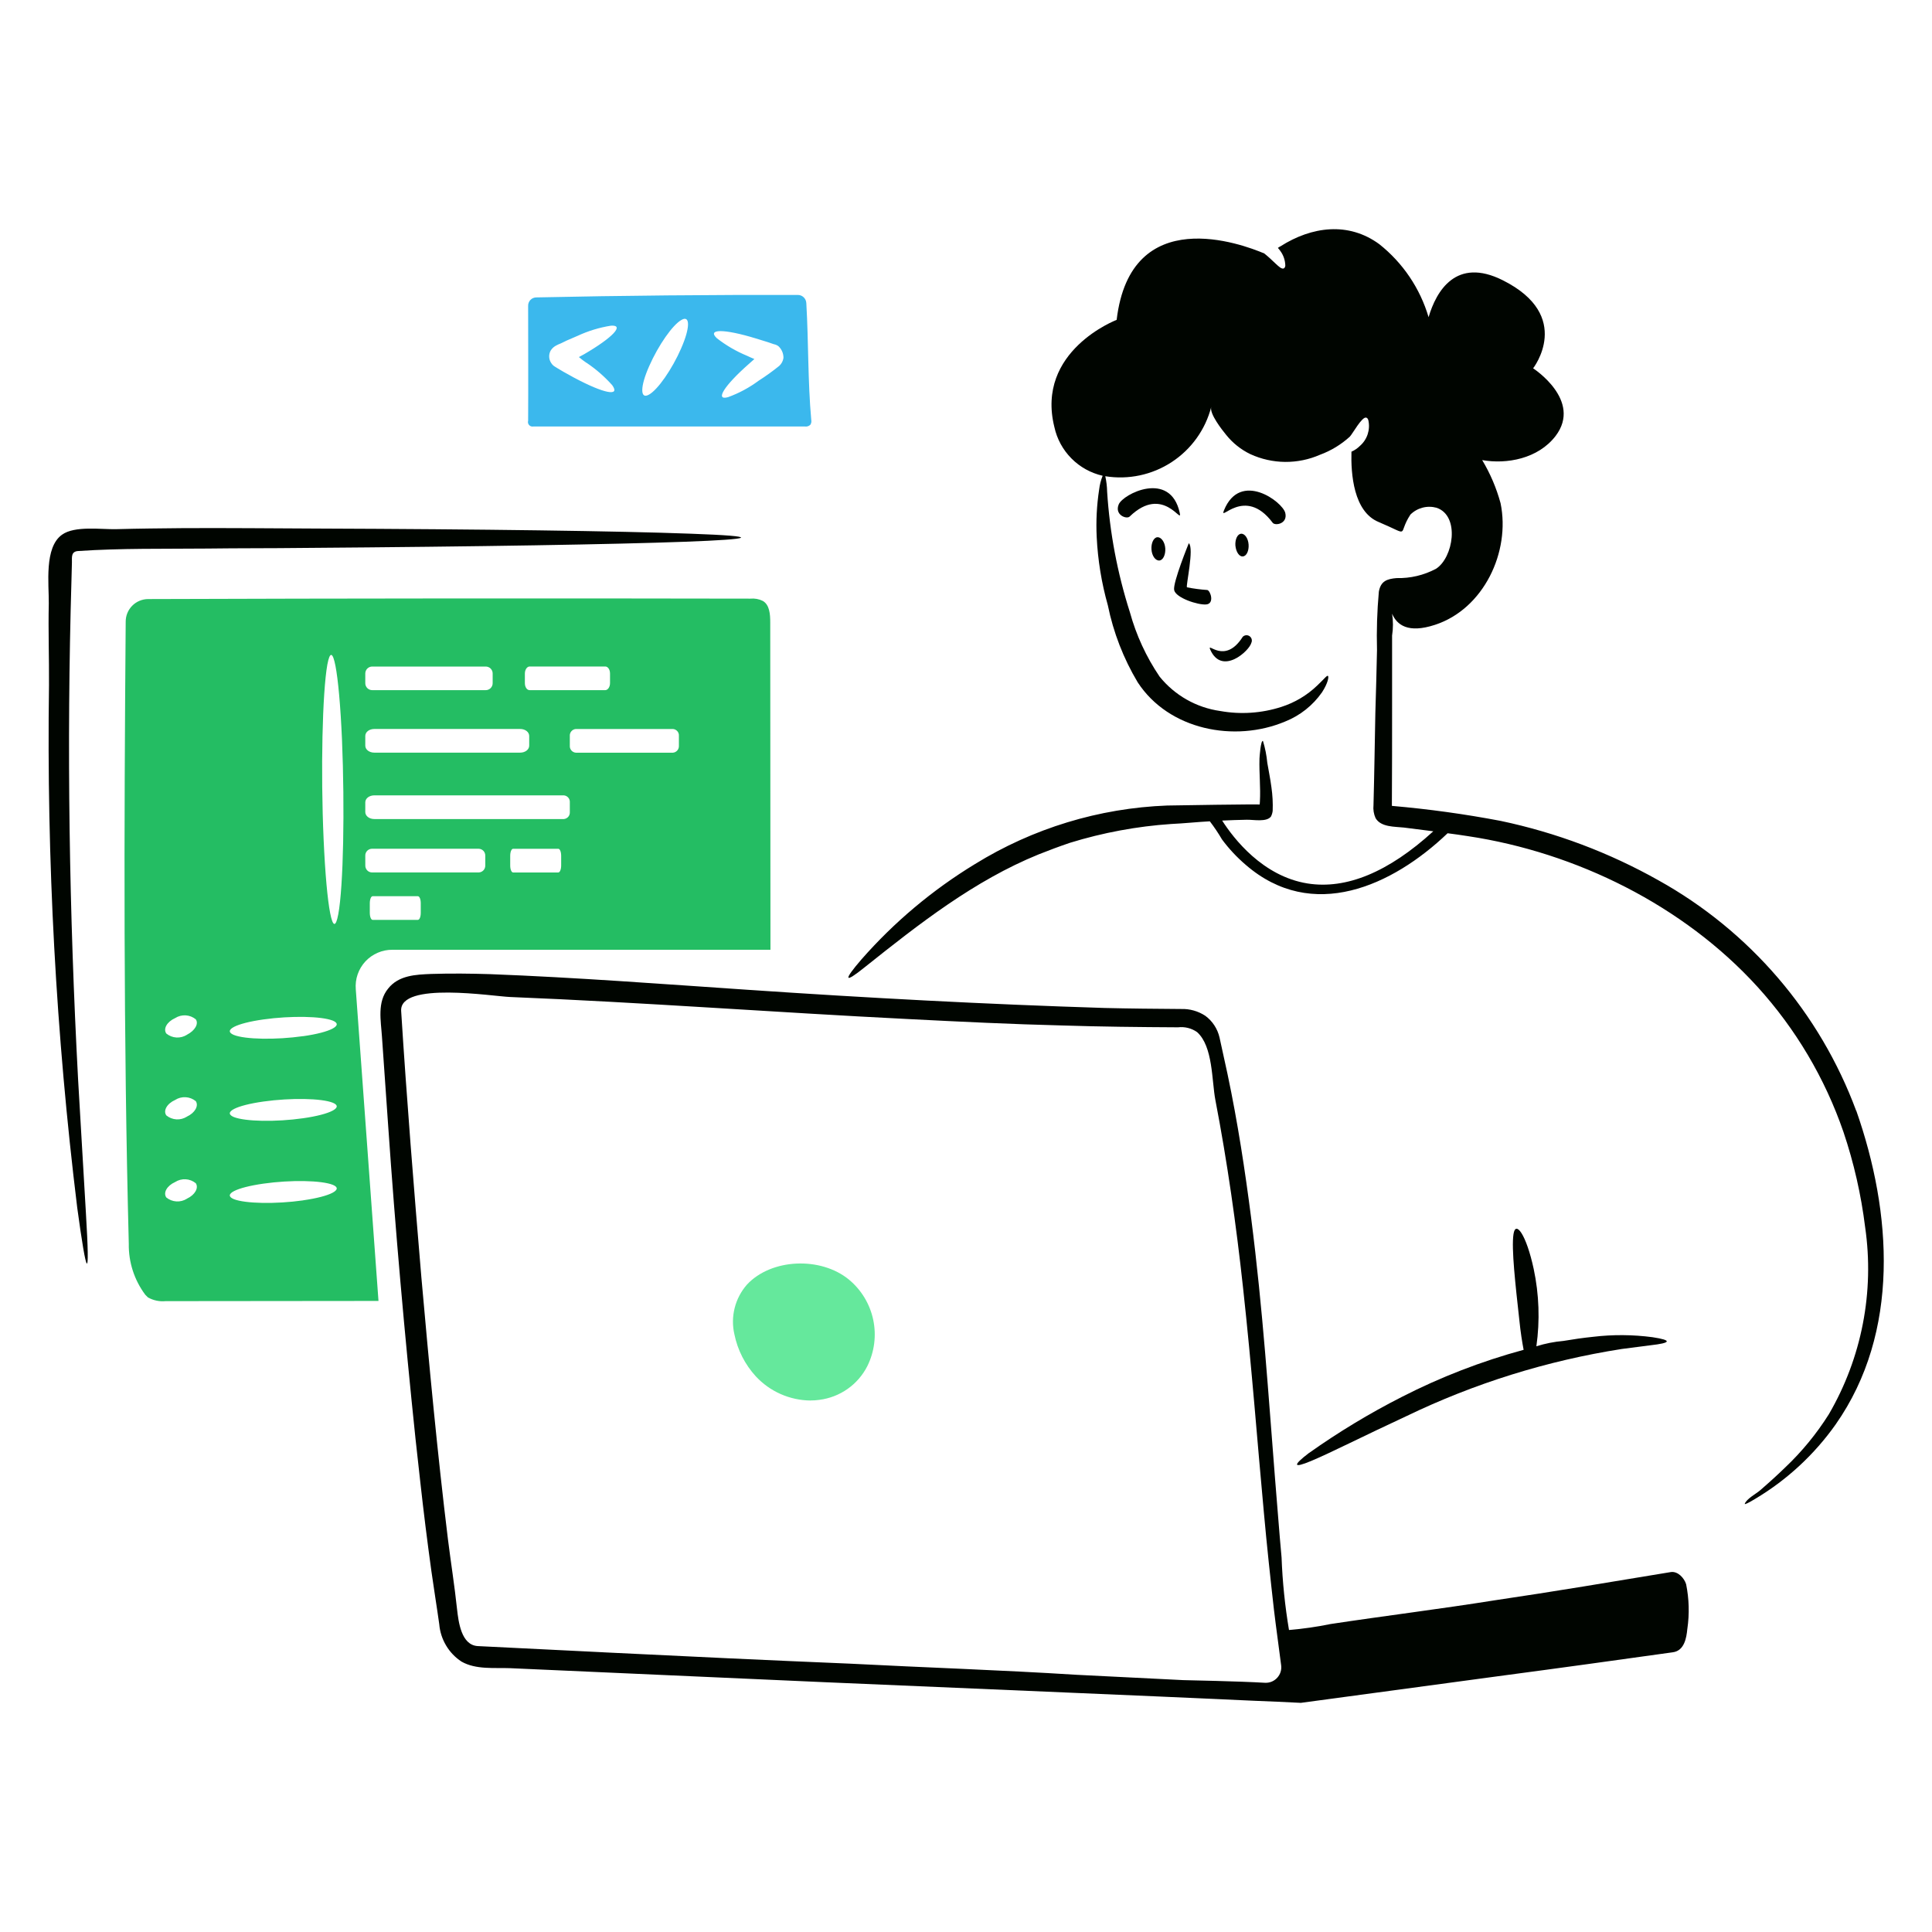 <svg width="83" height="83" viewBox="0 0 83 83" fill="none" xmlns="http://www.w3.org/2000/svg">
<path d="M29.673 22.928C35.837 23.15 28.37 23.426 12.993 23.54C11.629 23.557 10.265 23.548 8.901 23.566C7.058 23.584 5.207 23.548 3.364 23.672C3.054 23.69 3.09 23.921 3.09 24.16L3.071 24.895C2.859 32.052 2.974 39.227 3.355 46.375C3.461 48.289 3.585 50.202 3.691 52.115C3.877 55.189 3.727 54.888 3.318 51.885C2.404 44.439 1.999 36.94 2.105 29.439C2.113 28.27 2.069 27.092 2.096 25.922C2.105 25.098 1.892 23.522 2.662 22.973C3.212 22.574 4.354 22.751 5.001 22.733C5.955 22.707 6.923 22.698 7.88 22.689C9.802 22.68 11.715 22.698 13.637 22.707C20.688 22.733 26.597 22.813 29.671 22.928H29.673Z" fill="#000500"/>
<path d="M16.862 40.803H33.099C33.099 36.507 33.09 31.033 33.09 26.737C33.09 26.392 33.063 25.984 32.771 25.816C32.606 25.734 32.422 25.701 32.239 25.718C23.612 25.701 14.987 25.707 6.365 25.736C6.109 25.737 5.864 25.839 5.683 26.02C5.502 26.201 5.4 26.446 5.4 26.702C5.329 35.613 5.302 44.533 5.533 53.435C5.52 54.222 5.769 54.992 6.241 55.623L6.356 55.738C6.585 55.867 6.848 55.923 7.109 55.898C10.157 55.898 13.204 55.889 16.26 55.889L15.285 42.504C15.267 42.286 15.293 42.067 15.364 41.861C15.435 41.654 15.549 41.465 15.697 41.304C15.846 41.144 16.026 41.017 16.227 40.931C16.427 40.844 16.644 40.8 16.862 40.803L16.862 40.803ZM18.076 39.217C18.076 39.386 18.023 39.519 17.951 39.519H16.011C15.941 39.519 15.887 39.386 15.887 39.217V38.802C15.887 38.634 15.941 38.501 16.011 38.501H17.951C18.023 38.501 18.076 38.634 18.076 38.802L18.076 39.217ZM24.108 37.181C24.108 37.349 24.055 37.482 23.983 37.482H22.044C21.973 37.482 21.919 37.349 21.919 37.181V36.766C21.919 36.597 21.973 36.464 22.044 36.464H23.984C24.055 36.464 24.108 36.597 24.108 36.766L24.108 37.181ZM29.166 31.619V32.035C29.171 32.108 29.148 32.182 29.099 32.238C29.051 32.295 28.983 32.33 28.909 32.336H24.737C24.663 32.33 24.594 32.295 24.546 32.238C24.498 32.182 24.474 32.108 24.48 32.035V31.619C24.474 31.546 24.498 31.472 24.546 31.416C24.594 31.359 24.663 31.324 24.737 31.318H28.909C28.945 31.32 28.982 31.33 29.014 31.346C29.047 31.363 29.077 31.386 29.101 31.414C29.125 31.442 29.143 31.474 29.154 31.509C29.165 31.544 29.169 31.581 29.166 31.618V31.619ZM22.549 28.934C22.549 28.766 22.646 28.633 22.752 28.633H26.003C26.118 28.633 26.207 28.766 26.207 28.934V29.349C26.207 29.517 26.11 29.649 26.003 29.649H22.752C22.637 29.649 22.549 29.517 22.549 29.349V28.934ZM15.693 28.934C15.693 28.894 15.7 28.855 15.716 28.819C15.731 28.782 15.753 28.749 15.781 28.721C15.809 28.694 15.842 28.672 15.879 28.657C15.915 28.642 15.954 28.634 15.994 28.635H20.866C20.905 28.635 20.944 28.642 20.98 28.657C21.017 28.672 21.05 28.694 21.078 28.722C21.105 28.75 21.128 28.783 21.143 28.819C21.158 28.855 21.165 28.894 21.165 28.934V29.349C21.166 29.388 21.158 29.428 21.143 29.464C21.128 29.501 21.106 29.534 21.078 29.562C21.05 29.59 21.016 29.613 20.98 29.627C20.943 29.642 20.904 29.65 20.864 29.649H15.994C15.954 29.65 15.915 29.642 15.878 29.627C15.842 29.613 15.808 29.59 15.78 29.562C15.752 29.534 15.73 29.501 15.715 29.464C15.7 29.428 15.692 29.388 15.693 29.349V28.934ZM15.693 31.618C15.693 31.449 15.861 31.317 16.082 31.317H22.345C22.566 31.317 22.735 31.449 22.735 31.618V32.033C22.735 32.201 22.566 32.334 22.345 32.334H16.082C15.861 32.334 15.693 32.201 15.693 32.033V31.618ZM15.693 34.47C15.693 34.302 15.861 34.169 16.082 34.169H24.223C24.297 34.175 24.366 34.21 24.414 34.267C24.462 34.323 24.486 34.396 24.48 34.47V34.885C24.485 34.959 24.462 35.032 24.414 35.089C24.365 35.145 24.297 35.18 24.223 35.187H16.082C15.861 35.187 15.693 35.053 15.693 34.885V34.47ZM15.693 36.764C15.691 36.726 15.697 36.688 15.711 36.651C15.725 36.615 15.745 36.582 15.771 36.554C15.798 36.526 15.829 36.504 15.865 36.488C15.9 36.472 15.938 36.464 15.976 36.463H20.564C20.603 36.464 20.641 36.472 20.676 36.488C20.711 36.504 20.743 36.526 20.769 36.554C20.796 36.582 20.816 36.615 20.829 36.651C20.843 36.688 20.849 36.726 20.848 36.764V37.179C20.849 37.218 20.843 37.256 20.829 37.292C20.816 37.328 20.796 37.361 20.769 37.389C20.743 37.417 20.711 37.44 20.676 37.456C20.641 37.471 20.603 37.48 20.564 37.481H15.978C15.939 37.48 15.901 37.471 15.866 37.456C15.831 37.44 15.799 37.417 15.773 37.389C15.747 37.361 15.726 37.328 15.713 37.292C15.699 37.256 15.693 37.218 15.694 37.179L15.693 36.764ZM8.031 51.497C7.896 51.583 7.738 51.623 7.579 51.614C7.42 51.604 7.268 51.545 7.145 51.444C7.003 51.24 7.171 50.939 7.526 50.78C7.66 50.694 7.818 50.653 7.977 50.662C8.136 50.672 8.288 50.731 8.412 50.833C8.544 51.035 8.376 51.335 8.031 51.495V51.497ZM8.031 47.971C7.896 48.057 7.738 48.098 7.579 48.089C7.42 48.079 7.268 48.019 7.145 47.918C7.003 47.715 7.171 47.413 7.526 47.254C7.66 47.168 7.818 47.127 7.977 47.137C8.136 47.146 8.288 47.206 8.412 47.307C8.544 47.509 8.376 47.81 8.031 47.97V47.971ZM8.031 44.455C7.896 44.54 7.738 44.581 7.579 44.572C7.42 44.562 7.268 44.503 7.145 44.401C7.003 44.198 7.171 43.897 7.526 43.737C7.66 43.652 7.818 43.611 7.977 43.62C8.136 43.63 8.288 43.69 8.412 43.791C8.544 43.984 8.376 44.276 8.031 44.453V44.455ZM13.026 51.568C11.848 51.736 10.52 51.709 10.041 51.514C9.563 51.311 10.139 51.018 11.317 50.85C12.495 50.682 13.823 50.708 14.302 50.903C14.771 51.096 14.204 51.398 13.026 51.566V51.568ZM13.026 48.04C11.848 48.209 10.52 48.182 10.041 47.987C9.563 47.783 10.139 47.489 11.317 47.323C12.495 47.157 13.823 47.181 14.302 47.376C14.771 47.571 14.204 47.872 13.026 48.04ZM13.026 44.513C11.848 44.681 10.52 44.655 10.041 44.46C9.563 44.256 10.139 43.962 11.317 43.796C12.495 43.63 13.823 43.654 14.302 43.849C14.771 44.045 14.204 44.347 13.026 44.515V44.513ZM14.532 39.278C14.311 40.465 14.034 39.021 13.903 36.062C13.772 33.104 13.85 29.738 14.063 28.551C14.284 27.364 14.561 28.808 14.692 31.767C14.816 34.735 14.754 38.093 14.532 39.28V39.278Z" fill="#24BD63"/>
<path d="M34.852 18.039C34.702 16.373 34.737 14.681 34.64 13.025C34.637 12.929 34.596 12.837 34.526 12.771C34.456 12.704 34.363 12.668 34.266 12.671C30.59 12.662 26.719 12.697 23.043 12.777C22.996 12.777 22.949 12.786 22.905 12.804C22.861 12.822 22.822 12.849 22.789 12.883C22.756 12.917 22.73 12.957 22.713 13.001C22.695 13.046 22.687 13.093 22.689 13.14C22.689 14.097 22.698 16.781 22.689 18.074C22.679 18.106 22.678 18.14 22.685 18.173C22.693 18.205 22.708 18.235 22.73 18.26C22.752 18.285 22.781 18.304 22.812 18.315C22.844 18.326 22.878 18.329 22.91 18.323H34.587C34.629 18.329 34.671 18.325 34.711 18.311C34.751 18.297 34.788 18.274 34.817 18.243C34.854 18.182 34.866 18.11 34.852 18.04V18.039ZM25.197 15.585C25.605 15.859 25.977 16.183 26.304 16.551C26.658 17.049 25.941 16.905 24.674 16.231L24.196 15.966L23.957 15.824L23.842 15.753C23.781 15.719 23.73 15.67 23.691 15.611C23.634 15.533 23.6 15.44 23.594 15.343C23.587 15.246 23.609 15.15 23.655 15.064C23.716 14.964 23.806 14.884 23.912 14.834L23.982 14.799L24.107 14.746L24.346 14.63C24.506 14.559 24.656 14.498 24.816 14.427C25.269 14.217 25.749 14.071 26.242 13.992C26.844 13.948 26.331 14.498 25.099 15.215L24.869 15.34C24.974 15.428 25.083 15.511 25.197 15.589L25.197 15.585ZM29.264 14.965C28.874 15.86 28.254 16.754 27.873 16.957C27.492 17.169 27.5 16.602 27.891 15.726C28.281 14.839 28.901 13.945 29.282 13.741C29.653 13.529 29.653 14.079 29.263 14.965H29.264ZM33.658 15.38C33.638 15.509 33.576 15.627 33.48 15.716C33.197 15.945 32.901 16.158 32.594 16.354C32.191 16.653 31.747 16.892 31.275 17.063C30.699 17.222 31.115 16.565 32.169 15.637L32.409 15.424C32.293 15.38 32.187 15.327 32.09 15.283C31.626 15.092 31.191 14.838 30.796 14.53C30.362 14.122 31.106 14.122 32.47 14.539L32.984 14.698L33.241 14.786L33.312 14.804C33.36 14.82 33.405 14.844 33.445 14.875C33.514 14.94 33.568 15.018 33.605 15.105C33.642 15.192 33.66 15.286 33.658 15.38Z" fill="#3BB8ED"/>
<path d="M53.392 23.904C53.551 23.895 53.658 23.664 53.641 23.399C53.624 23.133 53.481 22.921 53.322 22.93C53.163 22.938 53.056 23.169 53.073 23.434C53.1 23.717 53.242 23.92 53.392 23.904Z" fill="#000500"/>
<path d="M49.724 23.079C49.565 23.088 49.45 23.328 49.468 23.601C49.485 23.875 49.636 24.089 49.804 24.08C49.964 24.071 50.079 23.831 50.061 23.557C50.043 23.283 49.883 23.07 49.724 23.079Z" fill="#000500"/>
<path d="M50.681 22.025C50.274 20.191 48.245 21.219 48.06 21.671C47.874 22.122 48.396 22.317 48.529 22.193C49.981 20.785 50.814 22.601 50.681 22.027V22.025Z" fill="#000500"/>
<path d="M54.676 22.459C54.782 22.6 55.331 22.503 55.216 22.034C55.1 21.555 53.285 20.207 52.585 21.919C52.355 22.476 53.471 20.847 54.675 22.458L54.676 22.459Z" fill="#000500"/>
<path d="M51.824 25.967C52.179 25.931 52.01 25.391 51.869 25.347C51.574 25.327 51.281 25.289 50.992 25.231C50.939 25.178 51.311 23.54 51.072 23.336C51.072 23.336 50.381 25.028 50.442 25.347C50.505 25.683 51.47 26.002 51.824 25.967Z" fill="#000500"/>
<path d="M53.764 27.605C53.783 27.556 53.786 27.502 53.77 27.452C53.755 27.401 53.722 27.358 53.678 27.328C53.635 27.299 53.582 27.286 53.529 27.291C53.477 27.296 53.428 27.319 53.39 27.356C52.611 28.587 51.84 27.542 51.991 27.905C52.495 29.048 53.692 27.95 53.762 27.604L53.764 27.605Z" fill="#000500"/>
<path d="M79.744 47.722C78.184 43.513 75.171 40.001 71.249 37.819C69.134 36.628 66.849 35.768 64.473 35.267C62.926 34.972 61.365 34.757 59.796 34.621V34.603C59.805 33.186 59.805 31.769 59.805 30.36V27.304C59.854 26.993 59.854 26.676 59.805 26.365C60.009 26.843 60.487 27.224 61.648 26.843C63.738 26.162 64.898 23.708 64.465 21.617C64.288 20.967 64.023 20.344 63.676 19.766C64.721 19.952 66.076 19.713 66.83 18.729C67.992 17.196 65.864 15.823 65.864 15.823C65.864 15.823 67.618 13.573 64.562 12.041C62.551 11.031 61.701 12.511 61.373 13.626C61.007 12.388 60.268 11.293 59.257 10.491C57.929 9.516 56.352 9.729 55.014 10.579C54.973 10.6 54.935 10.623 54.899 10.65C54.937 10.692 54.972 10.737 55.005 10.783C55.141 10.968 55.215 11.191 55.218 11.421C55.191 11.563 55.102 11.563 54.996 11.492C54.881 11.412 54.739 11.261 54.553 11.093C54.473 11.022 54.394 10.951 54.314 10.889C53.375 10.491 48.574 8.684 47.972 13.742C47.972 13.742 44.481 15.07 45.297 18.348C45.408 18.858 45.662 19.325 46.03 19.695C46.397 20.066 46.863 20.323 47.371 20.439C47.295 20.626 47.245 20.823 47.221 21.023C47.117 21.7 47.081 22.386 47.115 23.069C47.163 24.062 47.323 25.045 47.593 26.001C47.831 27.17 48.265 28.29 48.877 29.314C50.215 31.361 53.04 31.91 55.211 30.997C55.851 30.742 56.402 30.305 56.796 29.74C57.053 29.341 57.089 29.084 57.053 29.04C57.009 28.996 56.894 29.165 56.584 29.455C56.149 29.872 55.625 30.184 55.051 30.368C54.202 30.642 53.298 30.703 52.42 30.545C51.396 30.4 50.465 29.872 49.816 29.066C49.243 28.221 48.812 27.287 48.541 26.302C48.004 24.622 47.675 22.883 47.563 21.123C47.559 20.9 47.532 20.677 47.484 20.459C48.477 20.619 49.494 20.403 50.336 19.852C51.178 19.302 51.784 18.457 52.036 17.483C51.948 17.767 52.506 18.475 52.674 18.679C52.956 19.032 53.313 19.317 53.72 19.512C54.187 19.726 54.695 19.839 55.209 19.844C55.724 19.848 56.233 19.744 56.705 19.538C57.179 19.364 57.615 19.099 57.989 18.759C58.104 18.643 58.52 17.873 58.698 17.944C58.733 17.952 58.769 17.988 58.786 18.059C58.83 18.255 58.819 18.46 58.757 18.652C58.695 18.843 58.583 19.015 58.432 19.148C58.325 19.256 58.198 19.344 58.059 19.405C58.032 20.353 58.147 21.983 59.228 22.426C60.654 23.028 60.007 23.002 60.592 22.107C60.737 21.963 60.917 21.861 61.115 21.809C61.312 21.758 61.52 21.76 61.717 21.814C62.735 22.16 62.434 23.967 61.69 24.436C61.17 24.713 60.587 24.85 59.998 24.835C59.591 24.87 59.316 24.96 59.236 25.42C59.161 26.253 59.134 27.09 59.157 27.927C59.139 28.83 59.113 29.725 59.086 30.628C59.059 31.948 59.042 33.268 59.006 34.588C58.986 34.778 59.017 34.971 59.095 35.146C59.325 35.544 59.927 35.509 60.317 35.553C60.724 35.606 61.141 35.66 61.575 35.713C59.653 37.467 57.837 38.219 56.172 37.954C54.241 37.644 52.991 36.014 52.505 35.252C52.859 35.234 53.204 35.225 53.559 35.217C53.833 35.208 54.418 35.332 54.604 35.075C54.641 35 54.665 34.919 54.675 34.836C54.688 34.498 54.67 34.16 54.622 33.826C54.568 33.411 54.489 33.056 54.444 32.772C54.414 32.454 54.352 32.139 54.258 31.833C54.161 31.78 54.108 32.55 54.108 32.595C54.09 33.215 54.161 33.826 54.126 34.437C54.126 34.473 54.117 34.526 54.117 34.562C54.117 34.544 50.45 34.597 50.14 34.606C47.217 34.717 44.372 35.584 41.884 37.122C40.058 38.233 38.412 39.616 37.003 41.223C36.233 42.117 36.241 42.286 37.163 41.542C39.483 39.691 41.857 37.83 44.621 36.705C45.064 36.528 45.516 36.36 45.967 36.207C47.381 35.771 48.842 35.499 50.318 35.399C50.885 35.373 51.452 35.311 51.975 35.284C52.165 35.533 52.34 35.793 52.498 36.063C52.795 36.464 53.137 36.829 53.516 37.153C56.377 39.633 59.814 38.066 62.19 35.797C62.48 35.833 62.775 35.877 63.067 35.922C67.717 36.622 72.323 38.898 75.504 42.396C77.145 44.202 78.402 46.324 79.197 48.632C79.644 49.958 79.955 51.326 80.127 52.715C80.532 55.495 79.982 58.331 78.568 60.758C78.043 61.592 77.416 62.357 76.701 63.035C76.347 63.38 75.983 63.708 75.603 64.036C75.434 64.178 75.036 64.39 74.956 64.603C74.938 64.647 75.089 64.585 75.408 64.39C76.77 63.578 77.947 62.488 78.862 61.193C81.643 57.224 81.28 52.087 79.748 47.719L79.744 47.722Z" fill="#000500"/>
<path d="M72.49 69.973C72.583 69.337 72.565 68.689 72.437 68.059C72.356 67.794 72.082 67.493 71.781 67.537C69.265 67.952 66.749 68.378 64.216 68.75C61.869 69.124 59.513 69.414 57.165 69.769C56.575 69.89 55.977 69.976 55.376 70.026C55.203 68.994 55.096 67.953 55.057 66.908C54.951 65.765 54.871 64.632 54.774 63.489C54.499 60.044 54.26 56.287 53.746 52.292C53.489 50.3 53.179 48.244 52.736 46.145C52.621 45.622 52.506 45.099 52.391 44.568C52.304 44.195 52.088 43.865 51.779 43.638C51.472 43.437 51.109 43.335 50.742 43.347C49.644 43.339 48.554 43.33 47.447 43.303C42.342 43.144 37.234 42.869 32.149 42.524C28.456 42.275 24.762 41.992 21.059 41.85C20.218 41.824 19.376 41.815 18.535 41.841C17.871 41.868 17.126 41.895 16.674 42.471C16.196 43.055 16.364 43.843 16.409 44.534C16.497 45.801 16.586 47.059 16.674 48.334C16.984 52.834 17.383 57.343 17.852 61.825C17.923 62.447 17.985 63.047 18.056 63.667C18.198 64.952 18.358 66.236 18.535 67.512C18.641 68.273 18.765 69.018 18.871 69.78C18.898 70.102 18.998 70.413 19.164 70.691C19.329 70.969 19.555 71.206 19.826 71.383C20.446 71.737 21.234 71.64 21.916 71.666C26.426 71.87 30.934 72.071 35.442 72.269C38.897 72.419 42.356 72.567 45.817 72.712C48.501 72.826 51.194 72.942 53.878 73.066C54.533 73.093 55.197 73.119 55.853 73.154H55.898C58.803 72.765 61.717 72.366 64.623 71.976C67.032 71.657 69.45 71.321 71.859 70.984C72.357 70.922 72.453 70.373 72.489 69.974L72.49 69.973ZM25.914 70.983C24.134 70.894 22.345 70.805 20.529 70.717C19.811 70.681 19.696 69.663 19.634 69.122C19.528 68.121 19.369 67.13 19.244 66.128C18.792 62.435 18.438 58.661 18.102 54.87C17.783 51.079 17.473 47.234 17.234 43.434C17.154 42.15 21.184 42.805 21.919 42.832C27.624 43.062 33.329 43.496 39.033 43.78C41.283 43.895 43.471 44.001 45.606 44.054C47.28 44.108 48.936 44.125 50.611 44.134C50.898 44.1 51.188 44.172 51.425 44.338C52.116 44.949 52.054 46.428 52.214 47.261C52.727 49.927 53.108 52.62 53.401 55.312C53.782 58.784 54.02 62.017 54.295 64.958C54.428 66.429 54.579 67.828 54.729 69.15C54.827 69.973 54.942 70.771 55.039 71.541C55.052 71.637 55.044 71.734 55.015 71.827C54.986 71.919 54.937 72.004 54.872 72.076C54.807 72.147 54.728 72.204 54.639 72.242C54.55 72.279 54.454 72.297 54.357 72.294C53.179 72.224 51.098 72.188 50.832 72.179C49.29 72.099 47.767 72.028 46.225 71.949C42.983 71.745 39.741 71.639 36.499 71.471C33.062 71.329 29.519 71.161 25.914 70.984L25.914 70.983Z" fill="#000500"/>
<path d="M56.227 62.426C55.545 62.948 55.527 63.099 56.333 62.762C57.139 62.426 58.618 61.673 60.416 60.84C63.343 59.428 66.462 58.455 69.673 57.953L70.913 57.793C71.772 57.696 71.87 57.58 70.993 57.447C70.146 57.335 69.289 57.329 68.442 57.43C68.017 57.474 67.582 57.536 67.166 57.607C66.772 57.641 66.382 57.718 66.004 57.837C66.16 56.732 66.121 55.609 65.889 54.517C65.571 53.038 65.11 52.409 65.021 53.02C64.924 53.632 65.11 55.243 65.27 56.696C65.323 57.228 65.395 57.671 65.456 57.989C63.642 58.481 61.885 59.161 60.212 60.018C58.827 60.723 57.496 61.528 56.228 62.427L56.227 62.426Z" fill="#000500"/>
<path d="M34.819 60.167C34.377 60.163 33.942 60.068 33.538 59.89C33.134 59.712 32.771 59.453 32.471 59.13C32.006 58.622 31.687 57.997 31.55 57.322C31.464 56.949 31.468 56.561 31.562 56.19C31.656 55.819 31.837 55.475 32.09 55.187C33.135 54.063 35.261 53.974 36.474 54.975C37.004 55.415 37.37 56.02 37.513 56.694C37.656 57.367 37.568 58.069 37.263 58.686C37.064 59.079 36.772 59.417 36.412 59.67C36.052 59.923 35.635 60.084 35.198 60.139C35.072 60.157 34.945 60.166 34.818 60.165L34.819 60.167Z" fill="#65E89C"/>
</svg>
